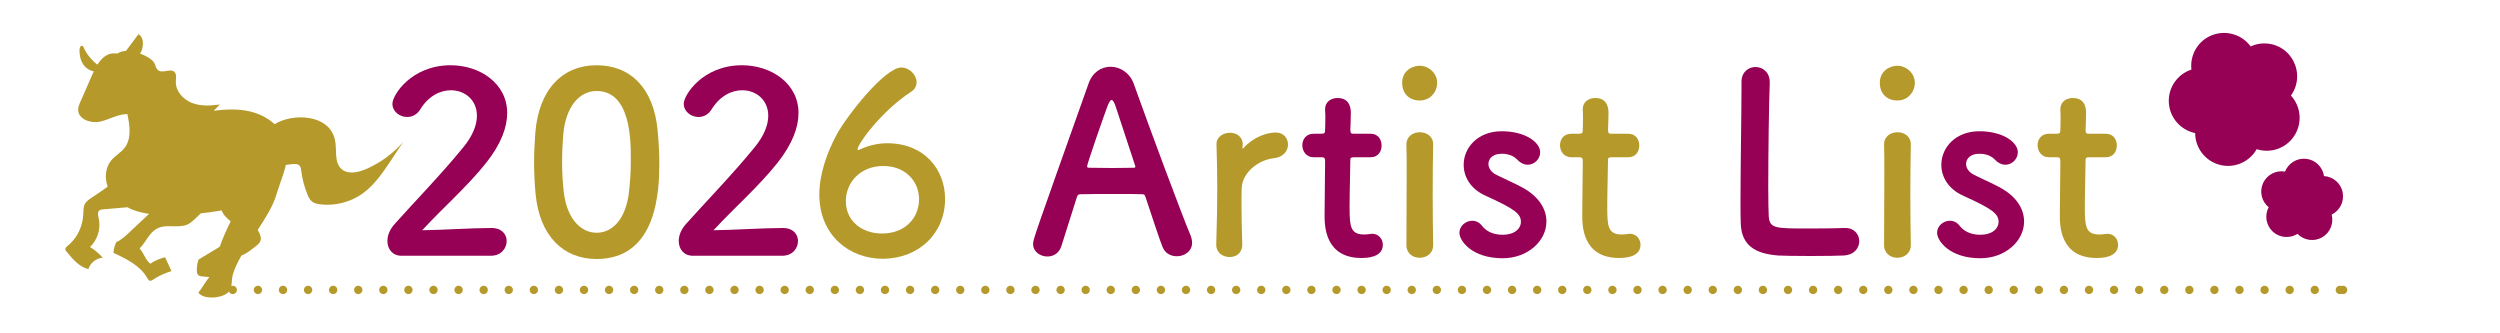 <?xml version="1.0" encoding="UTF-8"?>
<svg xmlns="http://www.w3.org/2000/svg" viewBox="0 0 300 40">
  <defs>
    <style>
      .cls-1 {
        stroke-dasharray: 0 0 0 0 0 3.01 0 0;
      }

      .cls-1, .cls-2 {
        fill: none;
        stroke: #b5992a;
        stroke-linecap: round;
        stroke-miterlimit: 10;
      }

      .cls-3 {
        fill: #960055;
      }

      .cls-3, .cls-4 {
        stroke-width: 0px;
      }

      .cls-4 {
        fill: #b5992a;
      }
    </style>
  </defs>
  <g id="_レイヤー_3" data-name="レイヤー 3">
    <g>
      <path class="cls-3" d="m48.17,30.69c-1.05,0-1.68-.78-1.68-1.77,0-.66.27-1.38.87-2.04,2.07-2.34,5.55-5.91,8.19-9.15,1.2-1.44,1.68-2.76,1.68-3.84,0-1.89-1.44-3.06-3.12-3.06-1.29,0-2.7.69-3.69,2.31-.39.63-.99.9-1.56.9-.9,0-1.77-.66-1.77-1.59,0-1.05,2.28-4.62,6.99-4.62,3.48,0,6.78,2.16,6.78,5.73,0,1.71-.72,3.69-2.49,5.94-2.28,2.88-5.22,5.43-7.71,8.13,2.49-.03,5.88-.27,8.34-.27,1.23,0,1.8.78,1.8,1.56,0,.87-.66,1.77-1.89,1.77h-10.74Z"/>
      <path class="cls-4" d="m64.27,23.28c-.12-1.29-.18-2.55-.18-3.81,0-1.14.06-2.31.15-3.54.42-5.22,3.27-8.1,7.35-8.1s6.84,2.76,7.32,7.77c.12,1.32.21,2.64.21,3.93,0,3.39-.27,11.55-7.53,11.55-3.99,0-6.84-2.76-7.32-7.8Zm11.16.12c.18-1.32.27-2.79.27-4.23,0-2.31,0-8.25-4.11-8.25-2.1,0-3.69,1.92-3.99,5.13-.09,1.11-.15,2.22-.15,3.3,0,1.26.06,2.52.21,3.75.36,3.06,1.98,4.83,3.93,4.83s3.42-1.68,3.84-4.53Z"/>
      <path class="cls-3" d="m83.13,30.69c-1.05,0-1.68-.78-1.68-1.77,0-.66.27-1.38.87-2.04,2.07-2.34,5.55-5.91,8.19-9.15,1.2-1.44,1.68-2.76,1.68-3.84,0-1.89-1.44-3.06-3.12-3.06-1.29,0-2.7.69-3.69,2.31-.39.63-.99.9-1.56.9-.9,0-1.77-.66-1.77-1.59,0-1.05,2.28-4.62,6.99-4.62,3.48,0,6.78,2.16,6.78,5.73,0,1.71-.72,3.69-2.49,5.94-2.28,2.88-5.22,5.43-7.71,8.13,2.49-.03,5.88-.27,8.34-.27,1.23,0,1.8.78,1.8,1.56,0,.87-.66,1.77-1.89,1.77h-10.74Z"/>
      <path class="cls-4" d="m105.91,31.05c-3.96,0-7.59-2.79-7.59-7.71,0-2.46.93-5.04,2.07-7.17,1.23-2.28,5.79-8.07,7.77-8.07.99,0,1.83.9,1.83,1.77,0,.42-.18.84-.66,1.14-3.54,2.31-6.42,6.27-6.42,6.9,0,.06.03.09.09.09s.09-.03.18-.06c1.08-.51,2.22-.75,3.3-.75,4.44,0,6.93,3.15,6.93,6.69,0,4.11-3.15,7.17-7.5,7.17Zm.09-11.13c-2.88,0-4.5,2.1-4.5,4.2,0,2.55,2.1,3.9,4.32,3.9,3,0,4.47-2.07,4.47-4.11s-1.53-3.99-4.29-3.99Z"/>
      <path class="cls-3" d="m141.22,30.75c-.69,0-1.41-.33-1.71-1.11-.36-.87-1.14-3.27-2.07-6.06-.06-.18-.15-.27-.33-.27-.48-.03-1.71-.03-3.06-.03-1.8,0-3.81,0-4.44.03-.15,0-.3.09-.36.27-.75,2.37-1.44,4.53-1.89,5.97-.27.84-.96,1.23-1.68,1.23-.84,0-1.71-.57-1.71-1.5,0-.54.09-.78,6.66-19.26.48-1.38,1.56-2.01,2.64-2.01,1.14,0,2.31.72,2.79,2.07,1.92,5.4,5.82,15.84,6.81,18.18.12.3.18.6.18.87,0,1.02-.9,1.62-1.83,1.62Zm-5.01-10.89c-.93-2.82-1.83-5.55-2.31-7.02-.18-.54-.33-.84-.51-.84-.15,0-.33.27-.54.87-.45,1.2-2.4,6.81-2.4,7.08,0,.12.06.18.24.18.6,0,1.71.03,2.76.03s2.13-.03,2.55-.03c.18,0,.24-.03.24-.12,0-.03,0-.09-.03-.15Z"/>
      <path class="cls-4" d="m145.95,29.37v-.06c.09-2.85.12-4.83.12-6.6s-.03-3.36-.09-5.37v-.06c0-.9.87-1.35,1.62-1.35s1.53.45,1.53,1.41c0,.12-.03.21-.03.3v.12c0,.06,0,.09.03.09,0,0,.06-.03.12-.12,1.2-1.32,2.82-1.83,3.84-1.83.93,0,1.47.69,1.47,1.44s-.54,1.53-1.71,1.65c-1.77.18-3.75,1.65-3.84,3.54-.03.54-.03,1.17-.03,1.98,0,1.17.03,2.67.09,4.8.03.63-.33,1.53-1.53,1.53-.81,0-1.59-.51-1.59-1.47Z"/>
      <path class="cls-3" d="m162.49,18.87c-.45,0-.45.15-.45.33,0,1.11-.09,3.66-.09,5.64,0,2.34.09,3.3,1.77,3.3.21,0,.45-.03.69-.06.09,0,.15-.03.24-.03.81,0,1.29.66,1.29,1.32,0,1.08-.99,1.59-2.55,1.59-4.44,0-4.44-3.93-4.44-5.16,0-1.74.06-4.74.06-6.06v-.45c0-.39-.18-.42-.48-.42h-.9c-.87,0-1.35-.72-1.35-1.44s.45-1.38,1.35-1.38h.87c.48,0,.51-.09.51-.51,0,0,.03-.6.03-1.29,0-.36,0-.72-.03-1.05v-.09c0-.9.72-1.35,1.5-1.35,1.59,0,1.59,1.44,1.59,1.83,0,.81-.06,1.95-.06,1.95,0,.48.12.51.42.51h2.01c.9,0,1.32.69,1.32,1.41s-.42,1.41-1.32,1.41h-1.98Z"/>
      <path class="cls-4" d="m168.26,9.93c0-1.47,1.26-2.04,2.1-2.04,1.08,0,2.1.9,2.1,2.04,0,1.08-.81,2.13-2.1,2.13-1.17,0-2.1-.75-2.1-2.13Zm2.1,21c-.81,0-1.59-.51-1.59-1.53,0-2.49.03-5.91.03-8.64,0-1.35,0-2.55-.03-3.36-.03-.99.72-1.53,1.62-1.53.78,0,1.59.48,1.59,1.44v.06c-.03,1.23-.06,3.6-.06,6.12,0,2.07.03,4.2.06,5.85v.06c0,1.02-.81,1.53-1.62,1.53Z"/>
      <path class="cls-3" d="m180.32,30.99c-3.66,0-5.19-2.07-5.19-3.06,0-.81.75-1.44,1.53-1.44.42,0,.87.18,1.2.63.42.54,1.2,1.05,2.43,1.05,1.59,0,2.22-.84,2.22-1.53,0-.96-.66-1.53-4.17-3.12-1.86-.81-2.7-2.28-2.7-3.75,0-2.04,1.68-4.02,4.56-4.02s4.62,1.35,4.62,2.52c0,.81-.69,1.5-1.5,1.5-.39,0-.84-.18-1.23-.6-.3-.3-.84-.72-1.89-.72s-1.59.57-1.59,1.23c0,.45.3.99.99,1.32.78.39,2.13.99,3.03,1.47,2.07,1.11,2.94,2.64,2.94,4.11,0,2.34-2.25,4.41-5.25,4.41Z"/>
      <path class="cls-4" d="m193.41,18.87c-.45,0-.45.15-.45.33,0,1.11-.09,3.66-.09,5.64,0,2.34.09,3.3,1.77,3.3.21,0,.45-.03.69-.06.09,0,.15-.03.24-.03.81,0,1.29.66,1.29,1.32,0,1.08-.99,1.59-2.55,1.59-4.44,0-4.44-3.93-4.44-5.16,0-1.74.06-4.74.06-6.06v-.45c0-.39-.18-.42-.48-.42h-.9c-.87,0-1.35-.72-1.35-1.44s.45-1.38,1.35-1.38h.87c.48,0,.51-.09.51-.51,0,0,.03-.6.03-1.29,0-.36,0-.72-.03-1.05v-.09c0-.9.72-1.35,1.5-1.35,1.59,0,1.59,1.44,1.59,1.83,0,.81-.06,1.95-.06,1.95,0,.48.12.51.42.51h2.01c.9,0,1.32.69,1.32,1.41s-.42,1.41-1.32,1.41h-1.98Z"/>
      <path class="cls-3" d="m208.98,9.81c0-1.17.84-1.77,1.68-1.77s1.71.6,1.71,1.83v.12c-.09,1.92-.18,8.25-.18,12.42,0,1.71.03,3.06.06,3.57.12,1.44.78,1.44,4.86,1.44,1.74,0,3.66-.03,4.23-.06h.15c1.02,0,1.62.78,1.62,1.59s-.6,1.65-1.89,1.71c-.39.03-2.16.06-3.93.06s-3.51-.03-3.9-.06c-2.76-.21-4.41-1.2-4.5-3.84-.03-.63-.03-1.59-.03-2.7,0-4.11.12-10.68.12-13.65v-.66Z"/>
      <path class="cls-4" d="m225.58,9.93c0-1.47,1.26-2.04,2.1-2.04,1.08,0,2.1.9,2.1,2.04,0,1.08-.81,2.13-2.1,2.13-1.17,0-2.1-.75-2.1-2.13Zm2.1,21c-.81,0-1.59-.51-1.59-1.53,0-2.49.03-5.91.03-8.64,0-1.35,0-2.55-.03-3.36-.03-.99.72-1.53,1.62-1.53.78,0,1.59.48,1.59,1.44v.06c-.03,1.23-.06,3.6-.06,6.12,0,2.07.03,4.2.06,5.85v.06c0,1.02-.81,1.53-1.62,1.53Z"/>
      <path class="cls-3" d="m237.64,30.99c-3.66,0-5.19-2.07-5.19-3.06,0-.81.75-1.44,1.53-1.44.42,0,.87.18,1.2.63.42.54,1.2,1.05,2.43,1.05,1.59,0,2.22-.84,2.22-1.53,0-.96-.66-1.53-4.17-3.12-1.86-.81-2.7-2.28-2.7-3.75,0-2.04,1.68-4.02,4.56-4.02s4.62,1.35,4.62,2.52c0,.81-.69,1.5-1.5,1.5-.39,0-.84-.18-1.23-.6-.3-.3-.84-.72-1.89-.72s-1.59.57-1.59,1.23c0,.45.3.99.99,1.32.78.39,2.13.99,3.03,1.47,2.07,1.11,2.94,2.64,2.94,4.11,0,2.34-2.25,4.41-5.25,4.41Z"/>
      <path class="cls-4" d="m250.72,18.87c-.45,0-.45.15-.45.33,0,1.11-.09,3.66-.09,5.64,0,2.34.09,3.3,1.77,3.3.21,0,.45-.03.69-.06.09,0,.15-.03.24-.03.81,0,1.29.66,1.29,1.32,0,1.08-.99,1.59-2.55,1.59-4.44,0-4.44-3.93-4.44-5.16,0-1.74.06-4.74.06-6.06v-.45c0-.39-.18-.42-.48-.42h-.9c-.87,0-1.35-.72-1.35-1.44s.45-1.38,1.35-1.38h.87c.48,0,.51-.09.51-.51,0,0,.03-.6.03-1.29,0-.36,0-.72-.03-1.05v-.09c0-.9.72-1.35,1.5-1.35,1.59,0,1.59,1.44,1.59,1.83,0,.81-.06,1.95-.06,1.95,0,.48.12.51.42.51h2.01c.9,0,1.32.69,1.32,1.41s-.42,1.41-1.32,1.41h-1.98Z"/>
    </g>
    <g>
      <line class="cls-2" x1="27.93" y1="34.79" x2="27.93" y2="34.79"/>
      <line class="cls-1" x1="30.95" y1="34.79" x2="281.17" y2="34.79"/>
      <line class="cls-2" x1="281.17" y1="34.79" x2="281.17" y2="34.79"/>
    </g>
    <path class="cls-4" d="m43.89,20.3c-.94.41-2.14.66-2.91-.02-.94-.84-.5-2.38-.81-3.6-.75-3-5.04-3.12-7.22-1.78-.95-.88-2.19-1.42-3.47-1.63-1.27-.21-2.56-.14-3.85.02.26-.24.51-.49.74-.75-1.12.16-2.3.22-3.36-.2s-1.95-1.42-1.91-2.56c.01-.4.12-.87-.17-1.15-.48-.46-1.37.2-1.92-.18-.29-.2-.35-.6-.5-.92-.27-.41-.95-.83-1.72-1.11.09-.12.17-.24.22-.38.05-.13.08-.27.1-.41.04-.27.06-.54,0-.81-.06-.26-.19-.52-.42-.67-.03-.02-.06-.04-.09-.02-.02,0-.03.03-.04.04-.47.66-.96,1.3-1.45,1.94-.39.01-.73.12-1,.31-.16,0-.32-.02-.48-.02-.84.02-1.47.62-1.94,1.36-.7-.54-1.28-1.24-1.64-2.04-.04-.08-.08-.17-.16-.21-.2-.09-.35.21-.35.43-.02.64.11,1.31.48,1.83.29.41.75.71,1.24.79-.07.14-.13.27-.19.41-.47,1.07-.94,2.15-1.41,3.22-.14.31-.28.64-.28.98,0,1.14,1.51,1.67,2.62,1.43,1.12-.25,2.14-.92,3.29-.91.28,1.37.52,2.93-.33,4.04-.44.58-1.12.94-1.59,1.49-.73.86-.83,2.12-.45,3.18-.63.45-1.26.9-1.89,1.3-1.34.85-.87,1.24-1.11,2.68-.2,1.2-.84,2.34-1.79,3.11-.14.12-.31.26-.29.44.01.1.08.19.15.27.72.88,1.51,1.81,2.61,2.1.23-.75.95-1.32,1.73-1.38-.44-.5-.96-.93-1.53-1.28.92-.87,1.33-2.23,1.04-3.46-.07-.31-.17-.69.06-.9.13-.13.33-.15.51-.16.96-.08,1.92-.17,2.88-.25.2.1.39.21.6.29.64.25,1.32.4,2,.5-.81.76-1.62,1.52-2.43,2.28-.45.42-.92.86-1.49,1.1-.21.4-.33.85-.36,1.3,1.56.72,3.22,1.53,4.07,3.03.09.15.2.34.37.33.09,0,.17-.05.24-.1.7-.47,1.48-.83,2.29-1.07-.26-.55-.51-1.1-.77-1.66-.63.15-1.24.41-1.78.78-.65-.57-.7-1.19-1.28-1.84.78-.75,1.13-1.87,2.09-2.38,1.13-.6,2.49,0,3.63-.48.3-.13.55-.34.79-.56.29-.25.56-.52.83-.79.74-.08,1.48-.18,2.21-.3.1-.02.2-.04.31-.06.09.42.54.89,1.07,1.32-.5,1.02-.95,2.02-1.31,3.05-.85.51-1.7,1.03-2.55,1.54-.14.42-.21.86-.2,1.31,0,.21.04.45.21.58.12.1.29.12.45.13.41.03.64.06.84.08-.47.56-1.07,1.63-1.32,1.85.58.88,2.79.72,3.56,0,.6-.55.36-1.41.59-2.19.21-.71.57-1.46,1.01-2.23.15-.07.3-.14.44-.22.47-.25.88-.59,1.3-.92.23-.18.47-.38.56-.66.13-.4-.08-.83-.28-1.2-.02-.03-.04-.07-.05-.1.93-1.42,1.81-2.83,2.2-4.12.36-1.2.89-2.44,1.17-3.67.36-.05.69-.1.89-.11.25-.01.53-.01.72.16.18.16.21.42.24.66.12.98.38,1.95.76,2.87.12.28.25.57.48.77.28.25.67.33,1.05.38,1.75.21,3.58-.25,5.02-1.26,1.48-1.04,2.51-2.59,3.51-4.09.46-.7.93-1.41,1.39-2.11-1.22,1.39-2.75,2.5-4.45,3.24Zm-23.89,6.7c.29-.15-.27.19,0,0h0Z"/>
  </g>
  <g id="base">
    <path class="cls-3" d="m274.77,6.65c-1.16-1.42-3.11-1.81-4.69-1.08-1.03-1.41-2.92-2.01-4.63-1.35s-2.68,2.39-2.48,4.13c-1.66.54-2.82,2.15-2.71,3.98.11,1.83,1.45,3.29,3.16,3.64,0,1.75,1.18,3.35,2.95,3.81,1.77.46,3.58-.36,4.43-1.88,1.67.54,3.55-.09,4.53-1.63.99-1.54.77-3.51-.42-4.8,1.03-1.42,1.01-3.4-.15-4.82Z"/>
    <path class="cls-3" d="m281.12,23.08c-.22-1.11-1.17-1.89-2.24-1.95-.15-1.07-1.01-1.94-2.13-2.07s-2.15.53-2.55,1.53c-1.06-.19-2.16.36-2.63,1.38-.47,1.03-.17,2.21.67,2.9-.51.95-.33,2.16.5,2.93.83.76,2.05.84,2.96.26.75.78,1.96.98,2.94.43.98-.55,1.43-1.69,1.16-2.74.97-.47,1.54-1.56,1.31-2.67Z"/>
  </g>
</svg>
